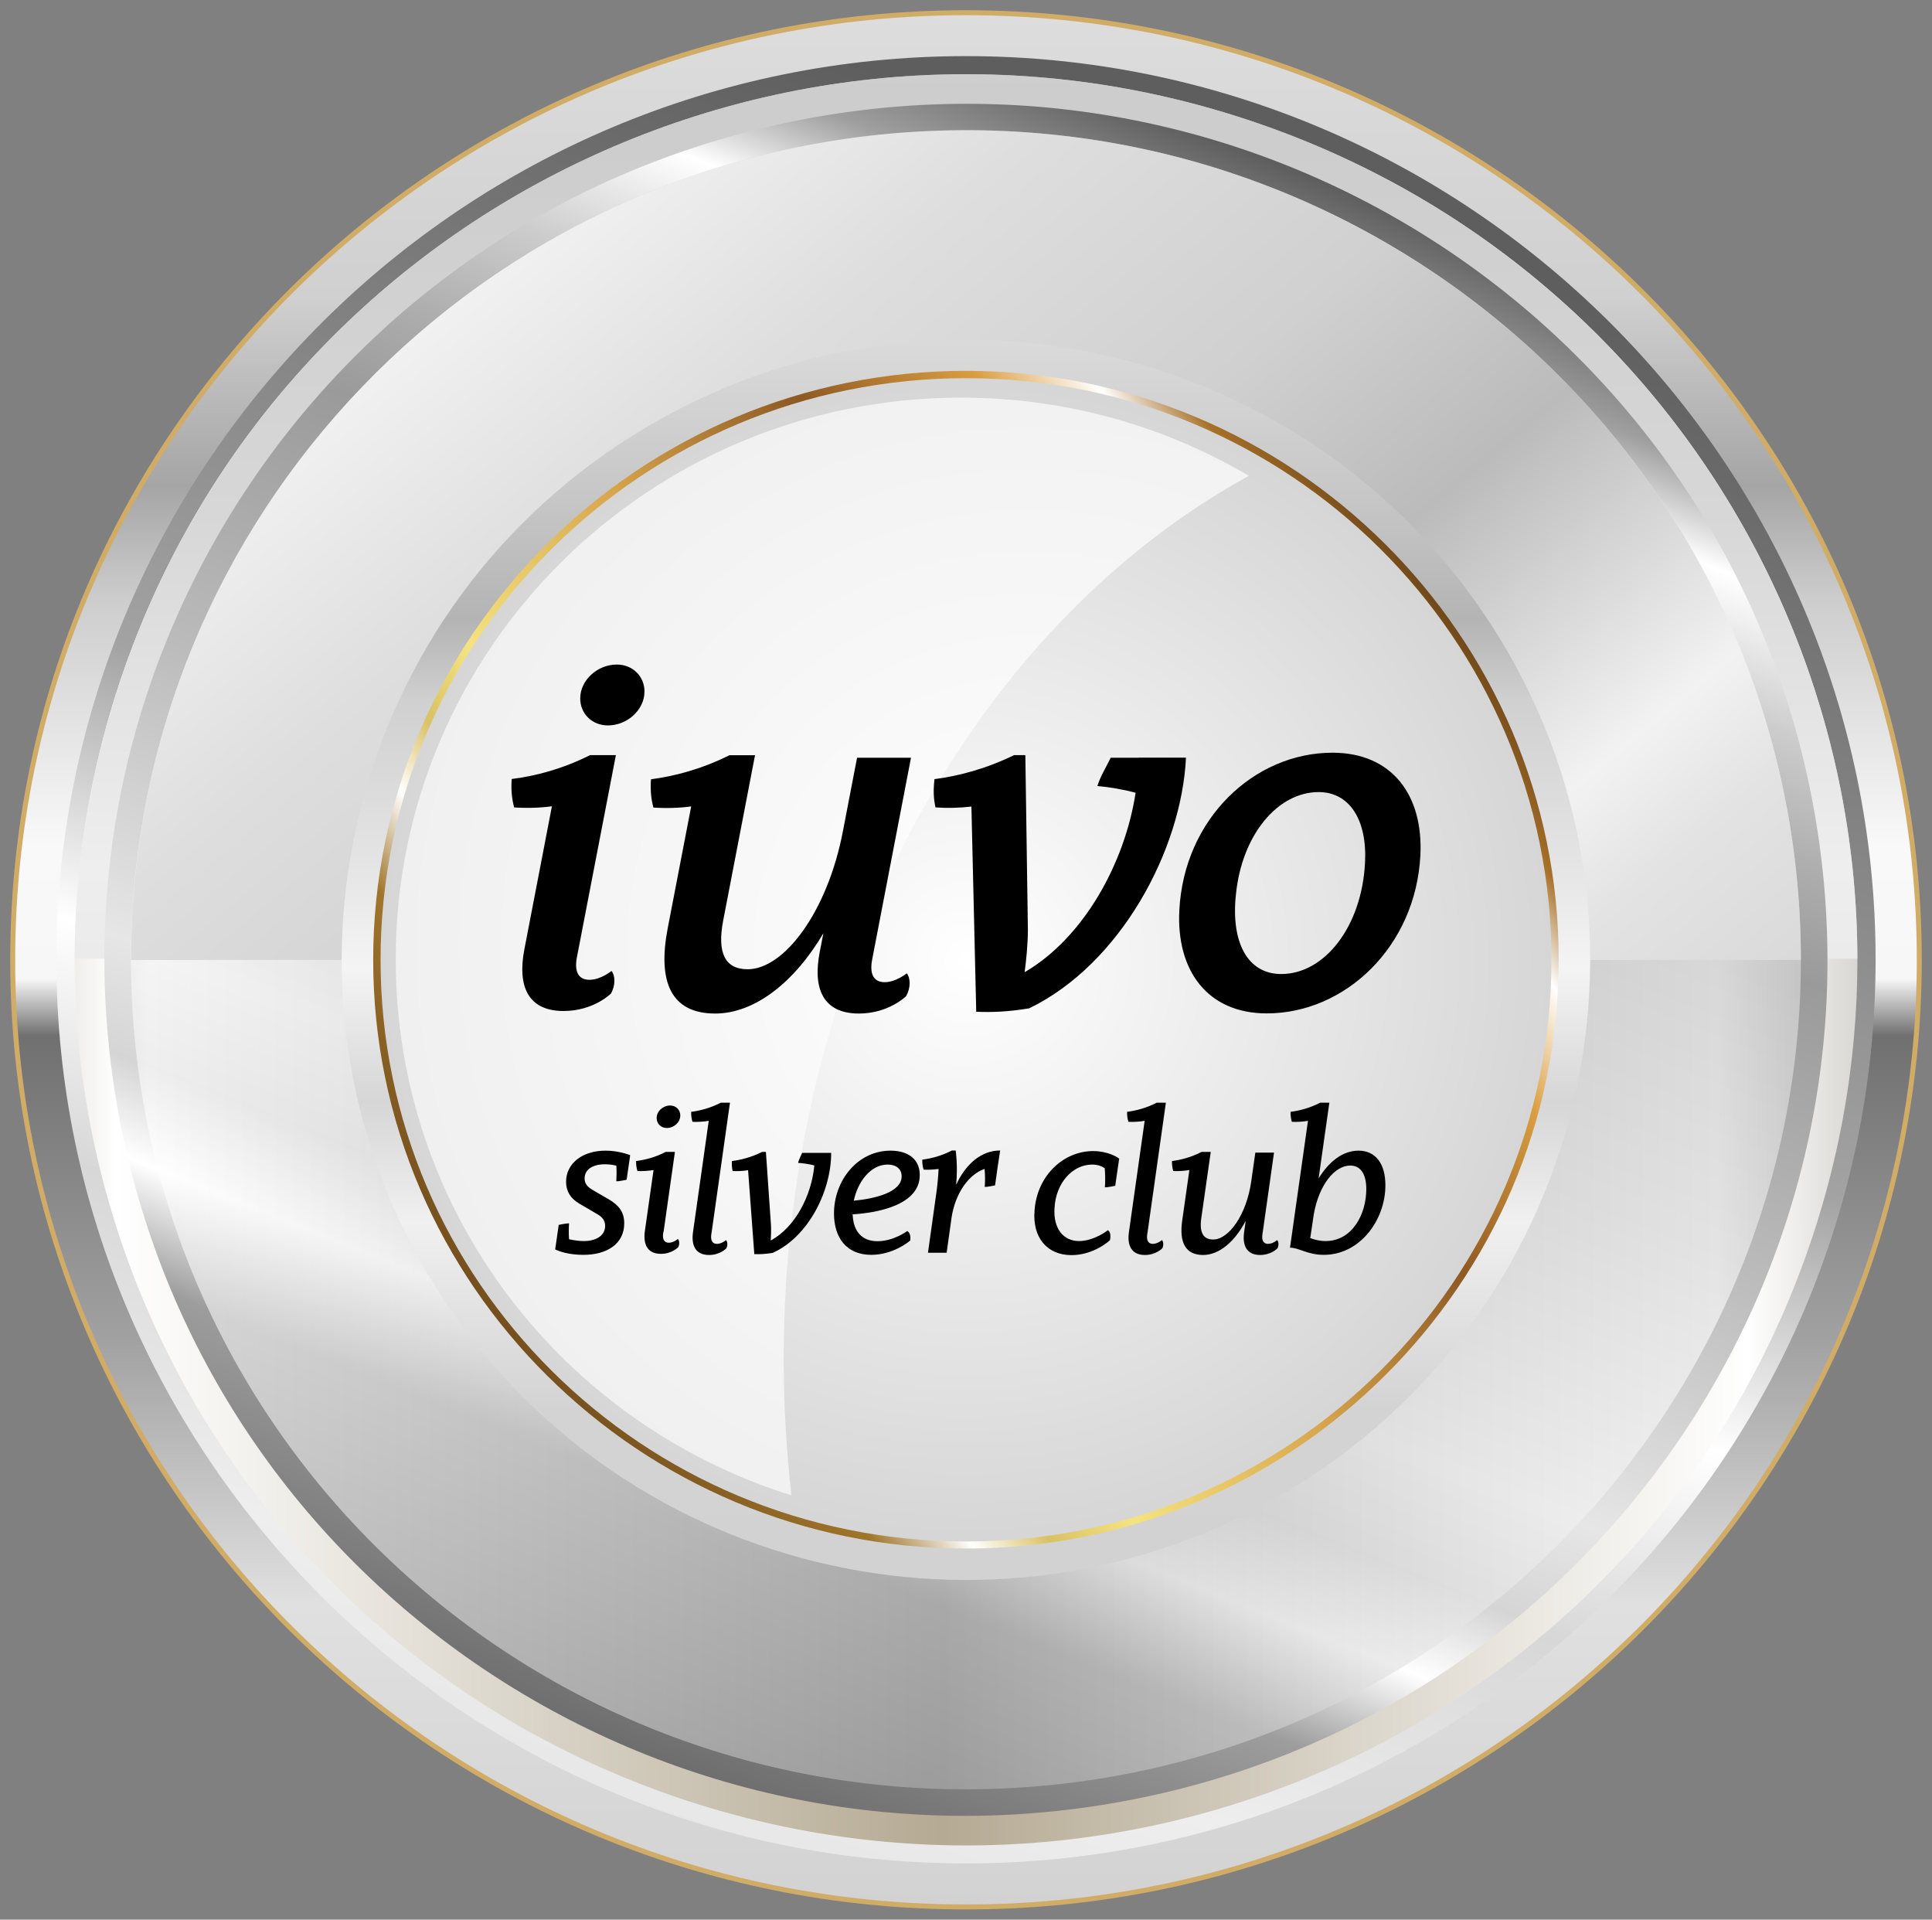 <svg width="152" height="151" viewBox="0 0 152 151" fill="none" xmlns="http://www.w3.org/2000/svg">
<rect x="0" y="0" width="152" height="151" fill="#808080" stroke="none"/>
<path d="M76 150C117.421 150 151 116.645 151 75.5C151 34.355 117.421 1 76 1C34.579 1 1 34.355 1 75.5C1 116.645 34.579 150 76 150Z" fill="url(#paint0_linear_300_2)" stroke="#D0AC67" stroke-width="0.391" stroke-miterlimit="2.613"/>
<path fill-rule="evenodd" clip-rule="evenodd" d="M76.001 4.414C95.708 4.414 113.604 12.402 126.563 25.275C139.522 38.147 147.564 55.924 147.564 75.49C147.564 95.066 139.522 112.832 126.563 125.715C113.604 138.588 95.718 146.576 76.011 146.576H76.001C56.293 146.576 38.407 138.598 25.438 125.715C12.479 112.843 4.437 95.076 4.437 75.5V75.49C4.437 55.914 12.479 38.147 25.438 25.265C38.397 12.392 56.283 4.414 76.001 4.414ZM76.001 7.107C57.038 7.107 39.825 14.788 27.353 27.177C14.881 39.566 7.149 56.664 7.149 75.49V75.5C7.149 94.326 14.881 111.424 27.353 123.813C39.825 136.202 57.038 143.883 75.99 143.883H76.001C94.953 143.883 112.165 136.202 124.638 123.813C137.11 111.424 144.842 94.326 144.842 75.5C144.842 56.675 137.11 39.577 124.638 27.187C112.165 14.788 94.953 7.107 76.001 7.107Z" fill="url(#paint1_linear_300_2)"/>
<path fill-rule="evenodd" clip-rule="evenodd" d="M75.999 6.521C114.244 6.521 145.44 37.51 145.44 75.5C145.44 113.491 114.244 144.479 75.999 144.479C37.753 144.479 6.557 113.491 6.557 75.5C6.557 37.5 37.753 6.521 75.999 6.521Z" fill="url(#paint2_linear_300_2)"/>
<path fill-rule="evenodd" clip-rule="evenodd" d="M98.844 9.657C135.454 22.19 154.903 61.826 142.286 98.192C129.668 134.557 89.767 153.876 53.157 141.343C16.547 128.8 -2.901 89.164 9.716 52.799C22.333 16.443 62.235 -2.876 98.844 9.657Z" fill="url(#paint3_linear_300_2)"/>
<path fill-rule="evenodd" clip-rule="evenodd" d="M98.844 9.657C127.857 19.589 146.084 46.547 146.126 75.408H5.876C5.886 67.912 7.118 60.283 9.716 52.799C22.333 16.443 62.234 -2.876 98.844 9.657Z" fill="url(#paint4_linear_300_2)"/>
<path fill-rule="evenodd" clip-rule="evenodd" d="M63.962 9.246C100.8 2.645 136.044 26.951 142.689 63.543C149.334 100.135 124.865 135.143 88.028 141.754C51.19 148.355 15.946 124.049 9.301 87.457C2.656 50.865 27.125 15.847 63.962 9.246Z" fill="url(#paint5_linear_300_2)"/>
<path fill-rule="evenodd" clip-rule="evenodd" d="M141.621 72.662C143.194 108.658 115.093 139.122 78.845 140.685C42.597 142.248 11.939 114.333 10.366 78.338C8.793 42.332 36.894 11.878 73.142 10.305C109.39 8.742 140.048 36.656 141.621 72.662Z" fill="url(#paint6_linear_300_2)" fill-opacity="0.6"/>
<path fill-rule="evenodd" clip-rule="evenodd" d="M141.623 72.662C141.664 73.618 141.685 74.564 141.685 75.51H10.316C10.274 40.759 37.848 11.837 73.144 10.305C109.391 8.742 140.049 36.656 141.623 72.662Z" fill="url(#paint7_linear_300_2)"/>
<path fill-rule="evenodd" clip-rule="evenodd" d="M103.347 116.009C80.825 131.01 50.321 125.047 35.21 102.674C20.108 80.302 26.111 50.002 48.645 34.991C71.167 19.99 101.67 25.953 116.782 48.336C131.884 70.699 125.87 100.998 103.347 116.009Z" fill="url(#paint8_linear_300_2)"/>
<path fill-rule="evenodd" clip-rule="evenodd" d="M76.001 29.171C88.846 29.171 100.5 34.374 108.946 42.764C117.392 51.153 122.63 62.73 122.63 75.49C122.63 88.249 117.392 99.826 108.946 108.216C100.5 116.606 88.846 121.808 76.001 121.808C63.156 121.808 51.501 116.606 43.055 108.216C34.599 99.836 29.361 88.249 29.361 75.5C29.361 62.741 34.599 51.164 43.044 42.774C51.49 34.374 63.156 29.171 76.001 29.171ZM106.835 44.861C98.927 37.006 88.018 32.133 75.99 32.133C63.973 32.133 53.053 37.006 45.146 44.861C37.238 52.716 32.332 63.553 32.332 75.5C32.332 87.437 37.238 98.284 45.146 106.139C53.053 113.994 63.963 118.867 75.99 118.867C88.007 118.867 98.927 113.994 106.835 106.139C114.743 98.284 119.649 87.447 119.649 75.5C119.649 63.553 114.743 52.716 106.835 44.861Z" fill="url(#paint9_linear_300_2)"/>
<path d="M76.001 121.253C101.439 121.253 122.061 100.769 122.061 75.5C122.061 50.231 101.439 29.747 76.001 29.747C50.563 29.747 29.941 50.231 29.941 75.5C29.941 100.769 50.563 121.253 76.001 121.253Z" fill="url(#paint10_radial_300_2)"/>
<path fill-rule="evenodd" clip-rule="evenodd" d="M75.608 31.279C83.878 31.279 91.62 33.521 98.255 37.428C76.695 49.251 61.656 75.901 61.656 106.89C61.656 110.529 61.873 114.118 62.266 117.624C44.215 111.989 31.132 95.251 31.132 75.459C31.132 51.061 51.046 31.279 75.608 31.279Z" fill="url(#paint11_radial_300_2)"/>
<path d="M48.11 76.374C48.411 76.739 48.433 77.502 48.066 78.155C48.066 78.155 46.696 79.526 44.346 79.526C41.518 79.526 40.705 77.557 41.251 74.693L43.422 63.422C42.476 63.554 41.373 63.577 40.449 63.51C40.249 62.758 40.204 62.039 40.26 61.276C42.131 61.044 44.246 60.491 46.429 59.396H48.455L47.72 63.212L45.505 74.693L45.393 75.268C45.137 76.573 45.616 77.071 46.373 77.071C47.275 77.071 48.11 76.374 48.11 76.374ZM71.338 76.562C71.338 76.562 70.491 77.259 69.601 77.259C68.844 77.259 68.365 76.761 68.621 75.456L68.732 74.881L71.672 59.606H67.429L66.305 65.435C65.102 71.684 61.717 76.241 58.822 76.241C57.007 76.241 56.417 74.914 56.896 72.414L58.666 63.223L59.401 59.407H57.386C55.192 60.502 53.076 61.055 51.217 61.298C51.161 62.05 51.206 62.78 51.406 63.521C52.33 63.588 53.433 63.566 54.379 63.433L52.531 73.022C51.729 77.203 52.764 79.725 56.272 79.725C59.379 79.725 62.508 77.259 64.779 73.41L64.49 74.892C63.933 77.757 64.746 79.725 67.574 79.725C69.924 79.725 71.293 78.354 71.293 78.354C71.661 77.69 71.638 76.927 71.338 76.562ZM89.555 59.606H87.383C87.027 60.347 86.559 61.088 86.337 61.829C87.239 61.906 88.33 62.083 89.343 62.36C88.508 67.846 85.279 73.763 80.613 76.473C80.725 75.644 80.869 74.283 80.869 73.133L80.669 59.396H79.789C77.54 60.491 75.402 61.044 73.52 61.287C73.431 62.039 73.431 62.769 73.598 63.51C74.478 63.577 75.502 63.554 76.426 63.444L76.805 79.582C78.03 79.637 79.277 79.593 80.969 79.316C88.163 75.832 92.962 66.85 93.307 59.595H89.555V59.606ZM104.832 59.208C98.685 59.208 93.151 64.384 92.784 71.607C92.539 76.374 95.022 79.714 99.665 79.714C105.834 79.714 111.379 74.46 111.747 67.293C111.992 62.537 109.508 59.208 104.832 59.208ZM103.741 62.305C106.201 62.305 107.571 64.528 107.393 67.868C107.137 72.879 104.219 76.617 100.801 76.617C98.162 76.617 96.826 74.14 97.238 70.346C97.705 65.656 100.534 62.305 103.741 62.305ZM47.832 57.062C49.335 57.062 50.705 55.845 50.705 54.396C50.705 53.213 49.791 52.273 48.522 52.273C47.019 52.273 45.649 53.489 45.649 54.938C45.649 56.122 46.562 57.062 47.832 57.062ZM49.301 92.799C49.034 92.843 48.756 92.921 48.489 92.921C48.511 92.556 48.522 92.113 48.489 91.693C48.233 91.627 47.932 91.582 47.598 91.582C46.629 91.582 45.994 91.992 45.994 92.7C45.994 93.131 46.239 93.374 46.651 93.618L47.876 94.326C48.645 94.779 49.112 95.299 49.112 96.228C49.112 97.832 47.765 98.706 45.905 98.706C44.758 98.706 44.057 98.451 43.678 98.285L43.957 96.35C44.224 96.305 44.502 96.228 44.77 96.228C44.747 96.593 44.736 97.046 44.77 97.478C45.115 97.555 45.538 97.622 45.928 97.622C46.863 97.622 47.587 97.223 47.609 96.46C47.62 96.007 47.386 95.73 46.997 95.509L45.582 94.679C44.881 94.27 44.536 93.706 44.536 92.954C44.536 91.527 45.805 90.51 47.642 90.51C48.645 90.51 49.413 90.808 49.58 90.864L49.301 92.799ZM52.174 97.002C52.096 97.544 52.308 97.754 52.62 97.754C52.998 97.754 53.332 97.456 53.332 97.456C53.455 97.577 53.477 97.854 53.366 98.097C53.366 98.097 52.876 98.628 51.996 98.628C50.95 98.628 50.582 97.898 50.738 96.814L51.417 92.036C51.016 92.102 50.549 92.135 50.148 92.113C50.07 91.848 50.036 91.594 50.048 91.328C50.727 91.24 51.551 91.04 52.375 90.609H53.099L52.219 96.814L52.174 97.002ZM52.464 88.729C51.996 88.729 51.662 88.386 51.662 87.943C51.662 87.412 52.163 86.959 52.72 86.959C53.188 86.959 53.522 87.302 53.522 87.744C53.522 88.275 53.021 88.729 52.464 88.729ZM55.96 97.091C55.882 97.633 56.094 97.843 56.406 97.843C56.784 97.843 57.118 97.544 57.118 97.544C57.241 97.666 57.263 97.942 57.152 98.186C57.152 98.186 56.662 98.717 55.782 98.717C54.735 98.717 54.368 97.987 54.524 96.903L55.76 88.165C55.359 88.231 54.891 88.264 54.479 88.242C54.401 87.977 54.368 87.722 54.379 87.457C55.058 87.368 55.882 87.169 56.706 86.738H57.43L55.994 96.892L55.96 97.091ZM65.392 90.675C65.403 93.651 63.621 97.279 60.793 98.551C60.214 98.65 59.78 98.661 59.345 98.65L58.855 92.047C58.466 92.113 58.031 92.135 57.642 92.113C57.575 91.848 57.564 91.594 57.586 91.328C58.265 91.24 59.111 91.04 59.958 90.609H60.258L60.659 96.405C60.681 96.814 60.648 97.29 60.637 97.577C62.574 96.538 63.855 94.016 64.067 91.671C63.632 91.56 63.154 91.494 62.786 91.472C62.853 91.206 62.998 90.941 63.109 90.686H65.392V90.675ZM67.084 95.52C67.129 96.847 67.797 97.633 69.033 97.633C70.324 97.633 71.371 96.836 71.371 96.836C71.594 96.947 71.65 97.234 71.616 97.577C71.527 97.655 70.28 98.706 68.543 98.706C66.583 98.706 65.614 97.334 65.614 95.454C65.614 92.854 67.474 90.51 70.068 90.51C71.471 90.51 72.362 91.206 72.362 92.423C72.373 94.757 69.122 95.398 67.084 95.52ZM70.937 92.523C70.937 91.959 70.514 91.605 69.835 91.605C68.476 91.605 67.474 92.987 67.173 94.447C68.788 94.292 70.937 93.806 70.937 92.523ZM78.286 93.242C78.019 93.286 77.74 93.363 77.473 93.363C77.507 92.943 77.507 92.423 77.462 91.947C76.204 92.379 75.135 93.883 74.856 95.83L74.478 98.54H73.008L73.676 93.772C73.765 93.109 73.821 92.456 73.843 91.947C73.465 92.003 73.041 92.025 72.663 92.003C72.585 91.737 72.551 91.483 72.562 91.217C73.242 91.129 74.066 90.93 74.89 90.498H75.19C75.19 90.498 75.369 91.693 75.224 93.197C75.992 91.538 77.217 90.498 78.687 90.498L78.486 91.826L78.286 93.242ZM87.74 93.275C87.472 93.319 87.194 93.396 86.927 93.396C86.96 92.954 86.96 92.39 86.915 91.892C86.704 91.748 86.381 91.605 85.924 91.605C84.399 91.605 83.063 93.031 82.963 95.044C82.862 96.626 83.653 97.622 84.889 97.622C86.092 97.622 87.16 96.77 87.16 96.77C87.339 96.869 87.406 97.135 87.328 97.555C87.328 97.555 86.092 98.728 84.299 98.728C82.373 98.728 81.214 97.334 81.393 95.221C81.582 92.467 83.675 90.543 86.002 90.543C87.138 90.543 87.895 91.007 88.051 91.14L87.94 91.903L87.74 93.275ZM90.256 97.091C90.178 97.633 90.39 97.843 90.701 97.843C91.08 97.843 91.414 97.544 91.414 97.544C91.537 97.666 91.559 97.942 91.448 98.186C91.448 98.186 90.957 98.717 90.078 98.717C89.031 98.717 88.664 97.987 88.82 96.903L90.056 88.165C89.655 88.231 89.187 88.264 88.775 88.242C88.697 87.977 88.664 87.722 88.675 87.457C89.354 87.368 90.178 87.169 91.002 86.738H91.726L90.29 96.892L90.256 97.091ZM99.32 97.091C99.242 97.633 99.454 97.843 99.765 97.843C100.144 97.843 100.478 97.544 100.478 97.544C100.6 97.666 100.623 97.942 100.511 98.186C100.511 98.186 100.021 98.717 99.142 98.717C98.095 98.717 97.728 97.987 97.883 96.903L98.006 96.029C97.16 97.655 95.924 98.717 94.654 98.717C93.251 98.717 92.773 97.71 93.006 96.04L93.574 92.036C93.173 92.102 92.706 92.135 92.305 92.113C92.227 91.848 92.194 91.594 92.205 91.328C92.884 91.24 93.708 91.04 94.532 90.609H95.256L95.066 91.936L94.51 95.83C94.354 96.914 94.643 97.5 95.445 97.5C96.681 97.5 98.073 95.542 98.44 92.932L98.763 90.664H100.233L99.353 96.88L99.32 97.091ZM103.741 92.7C104.52 91.405 105.622 90.51 106.881 90.51C108.228 90.51 108.996 91.538 108.996 93.231C108.996 95.974 106.992 98.706 104.153 98.706C102.85 98.706 102.204 98.141 101.491 98.141L102.905 88.165C102.505 88.231 102.048 88.264 101.636 88.242C101.558 87.977 101.525 87.722 101.536 87.457C102.215 87.368 103.039 87.169 103.863 86.738H104.587L103.741 92.7ZM103.084 97.389C103.44 97.522 103.852 97.622 104.286 97.622C106.391 97.622 107.493 95.509 107.493 93.529C107.493 92.357 107.048 91.682 106.235 91.682C105.032 91.682 103.785 93.142 103.362 95.52L103.084 97.389Z" fill="black"/>
<defs>
<linearGradient id="paint0_linear_300_2" x1="75.996" y1="149.996" x2="75.996" y2="0.995" gradientUnits="userSpaceOnUse">
<stop stop-color="#D2D2D2"/>
<stop offset="0.16" stop-color="#E0E0E0"/>
<stop offset="0.3" stop-color="#A2A1A1"/>
<stop offset="0.46" stop-color="#707070"/>
<stop offset="0.49" stop-color="#F7F7F7"/>
<stop offset="0.56" stop-color="#F9F9F9"/>
<stop offset="0.69" stop-color="#CDCDCD"/>
<stop offset="0.75" stop-color="#A5A5A5"/>
<stop offset="0.85" stop-color="#D0D0D0"/>
<stop offset="1" stop-color="#DDDDDD"/>
</linearGradient>
<linearGradient id="paint1_linear_300_2" x1="-16.365" y1="357.862" x2="94.704" y2="13.733" gradientUnits="userSpaceOnUse">
<stop stop-color="#464646"/>
<stop offset="0.1" stop-color="#A8A8A8"/>
<stop offset="0.15" stop-color="white"/>
<stop offset="0.22" stop-color="#E1E1E1"/>
<stop offset="0.34" stop-color="#8F8F8F"/>
<stop offset="0.5" stop-color="#D0D0D0"/>
<stop offset="0.66" stop-color="#EEEEEE"/>
<stop offset="0.72" stop-color="#D7D7D7"/>
<stop offset="0.77" stop-color="white"/>
<stop offset="0.83" stop-color="#A3A3A3"/>
<stop offset="1" stop-color="#5E5E5E"/>
</linearGradient>
<linearGradient id="paint2_linear_300_2" x1="119.694" y1="168.586" x2="-79.297" y2="-261.017" gradientUnits="userSpaceOnUse">
<stop stop-color="#BA9555"/>
<stop offset="0.12" stop-color="#DA9E41"/>
<stop offset="0.4" stop-color="#FCF6AC"/>
<stop offset="0.67" stop-color="#D3AC53"/>
<stop offset="0.85" stop-color="#DEAC55"/>
<stop offset="1" stop-color="#A25D25"/>
</linearGradient>
<linearGradient id="paint3_linear_300_2" x1="-14.404" y1="75.495" x2="166.397" y2="75.495" gradientUnits="userSpaceOnUse">
<stop stop-color="#B2AC9F"/>
<stop offset="0.05" stop-color="#B8B4A7"/>
<stop offset="0.13" stop-color="white"/>
<stop offset="0.49" stop-color="#B5AA93"/>
<stop offset="0.84" stop-color="white"/>
<stop offset="0.9" stop-color="#D0CDC8"/>
<stop offset="1" stop-color="#9D9482"/>
</linearGradient>
<linearGradient id="paint4_linear_300_2" x1="75.996" y1="167.446" x2="75.996" y2="-16.456" gradientUnits="userSpaceOnUse">
<stop stop-color="#E0E0E0"/>
<stop offset="0.16" stop-color="#D1D1D1"/>
<stop offset="0.54" stop-color="#EEEEEE"/>
<stop offset="0.56" stop-color="#EBEBEB"/>
<stop offset="0.69" stop-color="#D7D7D7"/>
<stop offset="0.85" stop-color="#CDCDCD"/>
<stop offset="1" stop-color="#D0D0D0"/>
</linearGradient>
<linearGradient id="paint5_linear_300_2" x1="103.218" y1="8.566" x2="49.396" y2="142.675" gradientUnits="userSpaceOnUse">
<stop stop-color="#3C3C3C"/>
<stop offset="0.1" stop-color="#9F9F9F"/>
<stop offset="0.15" stop-color="white"/>
<stop offset="0.22" stop-color="#CCCCCC"/>
<stop offset="0.284" stop-color="#ADADAD"/>
<stop offset="0.34" stop-color="#9A9A9A"/>
<stop offset="0.5" stop-color="#BBBBBB"/>
<stop offset="0.66" stop-color="#E6E6E6"/>
<stop offset="0.72" stop-color="#D5D5D5"/>
<stop offset="0.77" stop-color="white"/>
<stop offset="0.83" stop-color="#9D9D9D"/>
<stop offset="1" stop-color="#626262"/>
</linearGradient>
<linearGradient id="paint6_linear_300_2" x1="-10.939" y1="75.495" x2="162.928" y2="75.495" gradientUnits="userSpaceOnUse">
<stop stop-color="#B9B9B9"/>
<stop offset="0.05" stop-color="#BDBDBD"/>
<stop offset="0.13" stop-color="white"/>
<stop offset="0.49" stop-color="#B1B1B1"/>
<stop offset="0.84" stop-color="white"/>
<stop offset="0.9" stop-color="#D0D0D0"/>
<stop offset="1" stop-color="#A0A0A0"/>
</linearGradient>
<linearGradient id="paint7_linear_300_2" x1="30.471" y1="9.733" x2="127.357" y2="125.972" gradientUnits="userSpaceOnUse">
<stop stop-color="white"/>
<stop offset="0.22" stop-color="#DEDEDE"/>
<stop offset="0.38" stop-color="#D0D0D0"/>
<stop offset="0.5" stop-color="#BBBBBB"/>
<stop offset="0.66" stop-color="#F2F2F2"/>
<stop offset="0.72" stop-color="#E3E3E3"/>
<stop offset="1" stop-color="#C4C4C4"/>
</linearGradient>
<linearGradient id="paint8_linear_300_2" x1="75.997" y1="127.655" x2="75.997" y2="22.505" gradientUnits="userSpaceOnUse">
<stop stop-color="#D2D2D2"/>
<stop offset="0.16" stop-color="#D3D3D3"/>
<stop offset="0.3" stop-color="#F0F0F0"/>
<stop offset="0.39" stop-color="#D6D6D6"/>
<stop offset="0.49" stop-color="#F4F4F4"/>
<stop offset="0.56" stop-color="#E6E6E6"/>
<stop offset="0.69" stop-color="#D0D0D0"/>
<stop offset="0.75" stop-color="#B4B4B4"/>
<stop offset="0.85" stop-color="#C8C8C8"/>
<stop offset="1" stop-color="#E1E1E1"/>
</linearGradient>
<linearGradient id="paint9_linear_300_2" x1="116.678" y1="45.044" x2="35.708" y2="106.468" gradientUnits="userSpaceOnUse">
<stop stop-color="#482A0F"/>
<stop offset="0.1" stop-color="#A77129"/>
<stop offset="0.15" stop-color="white"/>
<stop offset="0.22" stop-color="#DA9E41"/>
<stop offset="0.34" stop-color="#8E5923"/>
<stop offset="0.5" stop-color="#D8A64D"/>
<stop offset="0.66" stop-color="#F5E380"/>
<stop offset="0.72" stop-color="#DAC164"/>
<stop offset="0.77" stop-color="white"/>
<stop offset="0.83" stop-color="#A0752B"/>
<stop offset="1" stop-color="#664219"/>
</linearGradient>
<radialGradient id="paint10_radial_300_2" cx="0" cy="0" r="1" gradientUnits="userSpaceOnUse" gradientTransform="translate(75.996 75.496) scale(65.137 64.703)">
<stop stop-color="white"/>
<stop offset="1" stop-color="#C5C5C5"/>
</radialGradient>
<radialGradient id="paint11_radial_300_2" cx="0" cy="0" r="1" gradientUnits="userSpaceOnUse" gradientTransform="translate(80.803 74.448) scale(66.004 65.564)">
<stop stop-color="white"/>
<stop offset="1" stop-color="#EBEBEB"/>
</radialGradient>
</defs>
</svg>

